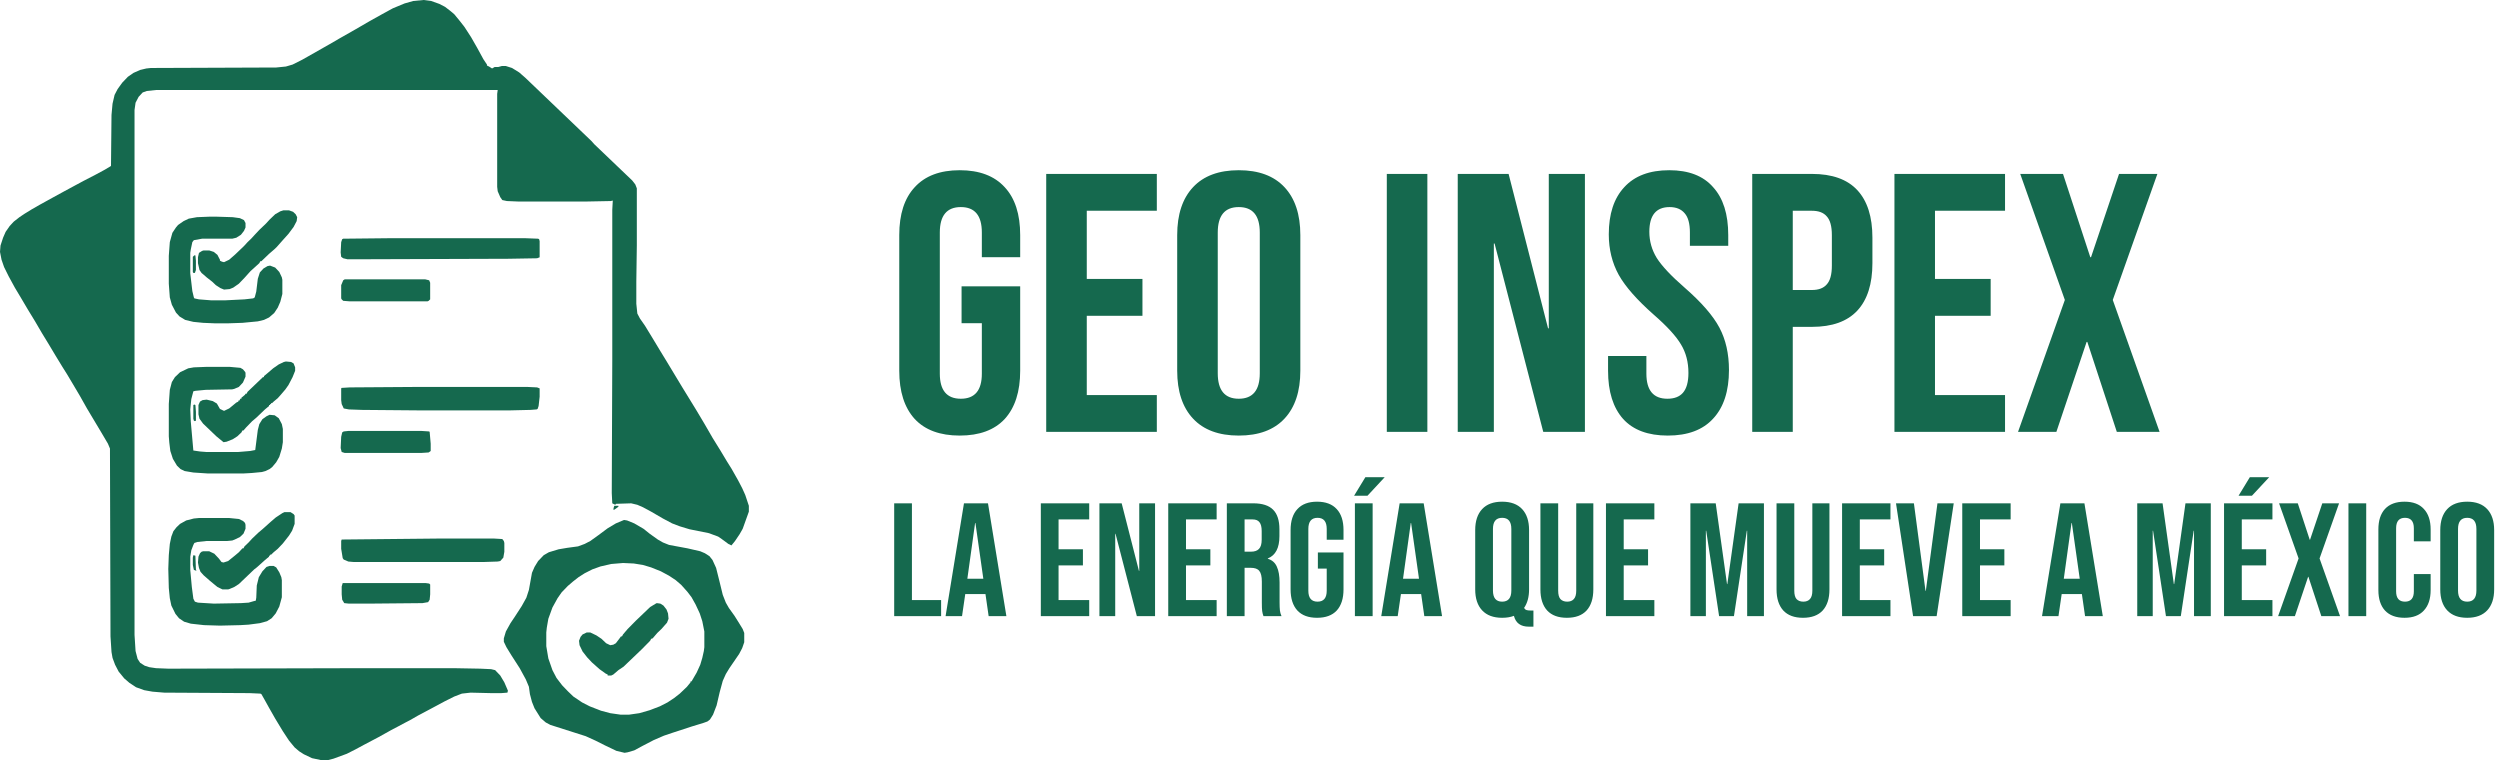 <svg width="148" height="45" viewBox="0 0 148 45" fill="none" xmlns="http://www.w3.org/2000/svg">
<g clip-path="url(#clip0_1012_1214)">
<path d="M25.073 0L25.527 0.058L26.012 0.232L26.345 0.405L26.648 0.637L26.89 0.84L27.223 1.245L27.495 1.593L27.889 2.201L28.253 2.838L28.616 3.504L28.828 3.822V3.88L28.949 3.938L29.131 4.054L29.282 3.967H29.433H29.494L29.706 3.909H29.948L30.312 4.025L30.735 4.286L31.099 4.604L35.005 8.34L35.187 8.543L37.428 10.685L37.609 10.917L37.7 11.149V14.537L37.67 16.68V17.983L37.73 18.562L37.882 18.851L38.185 19.286L38.609 19.981L39.063 20.734L39.487 21.429L40.395 22.934L40.698 23.427L41.213 24.266L41.697 25.077L42.182 25.917L42.666 26.699L43.03 27.307L43.302 27.741L43.696 28.436L43.938 28.9L44.12 29.305L44.332 29.942V30.29L43.968 31.303L43.787 31.622L43.514 32.027L43.302 32.288L43.12 32.201L42.727 31.911L42.515 31.766L41.97 31.564L40.819 31.332L40.244 31.158L39.79 30.985L39.245 30.695L38.548 30.29L38.064 30.029L37.73 29.884L37.367 29.797L36.459 29.826L36.428 29.884L36.247 29.797L36.216 29.189L36.247 21.284V12.423L36.277 11.873L36.156 11.902L34.672 11.931H30.705L30.009 11.902L29.736 11.844L29.615 11.67L29.464 11.322L29.433 11.062V5.56L29.464 5.328H9.236L8.691 5.386L8.448 5.473L8.206 5.734L8.025 6.081L7.964 6.515V37.587L8.025 38.542L8.146 39.006L8.297 39.237L8.57 39.411L8.842 39.498L9.236 39.556L9.963 39.585L21.469 39.556H26.86L28.434 39.585L29.07 39.614L29.312 39.672L29.615 39.99L29.857 40.396L30.069 40.888L30.039 41.004L29.676 41.033H29.07L27.859 41.004L27.344 41.062L26.89 41.236L26.314 41.525L25.557 41.931L24.74 42.365L24.286 42.626L23.953 42.799L23.135 43.234L22.408 43.639L21.53 44.102L21.046 44.363L20.531 44.624L19.743 44.913L19.41 45H19.017L18.472 44.884L17.987 44.653L17.715 44.479L17.442 44.247L17.109 43.842L16.746 43.291L16.291 42.539L15.928 41.901L15.655 41.409L15.474 41.091L15.413 41.062L14.777 41.033L9.72 41.004L9.024 40.946L8.539 40.859L8.055 40.685L7.661 40.425L7.358 40.164L7.025 39.759L6.813 39.353L6.662 38.948L6.601 38.6L6.541 37.674L6.51 26.554L6.389 26.265L5.996 25.599L5.148 24.18L4.724 23.427L4.33 22.761L3.967 22.152L3.694 21.718L3.27 21.023L2.907 20.415L2.483 19.72L2.059 18.996L1.635 18.301L1.242 17.635L0.878 17.027L0.515 16.361L0.242 15.811L0.091 15.376L0 14.913L0.03 14.537L0.182 14.073L0.333 13.726L0.575 13.378L0.818 13.118L1.151 12.857L1.454 12.654L1.877 12.394L2.332 12.133L3.119 11.699L3.755 11.351L4.451 10.975L4.936 10.714L5.663 10.338L6.147 10.077L6.541 9.846L6.571 9.817L6.601 6.805L6.662 6.139L6.783 5.618L6.965 5.27L7.237 4.894L7.57 4.546L7.903 4.315L8.297 4.141L8.66 4.054L8.933 4.025L16.352 3.996L16.927 3.938L17.321 3.822L17.896 3.533L19.683 2.519L20.076 2.288L21.046 1.737L21.893 1.245L22.62 0.84L23.256 0.492L23.953 0.203L24.467 0.058L25.073 0Z" fill="#15694E"/>
<path d="M36.943 30.782L37.125 30.811L37.549 30.985L38.094 31.303L38.457 31.593L38.942 31.94L39.245 32.114L39.608 32.259L40.698 32.461L41.455 32.635L41.728 32.751L42 32.925L42.182 33.156L42.394 33.62L42.575 34.344L42.787 35.212L42.969 35.676L43.151 35.994L43.484 36.458L43.756 36.892L43.968 37.239L44.059 37.471V38.021L43.938 38.369L43.756 38.716L43.181 39.556L42.969 39.904L42.787 40.309L42.606 40.975L42.424 41.757L42.212 42.307L42.03 42.596L41.879 42.712L41.637 42.799L40.971 43.002L39.82 43.378L39.305 43.552L38.7 43.813L38.033 44.16L37.549 44.421L37.155 44.537L36.974 44.566L36.489 44.45L35.823 44.131L35.247 43.842L34.672 43.581L32.583 42.915L32.31 42.77L32.007 42.51L31.644 41.931L31.493 41.554L31.371 41.091L31.311 40.656L31.129 40.222L30.766 39.556L30.281 38.803L29.979 38.311L29.827 37.992V37.79L29.948 37.384L30.221 36.892L30.493 36.486L30.887 35.878L31.16 35.386L31.311 34.923L31.493 33.909L31.644 33.562L31.856 33.214L32.189 32.867L32.492 32.693L33.067 32.519L33.582 32.432L34.218 32.346L34.611 32.201L34.945 32.027L35.429 31.68L35.974 31.274L36.459 30.985L36.943 30.782ZM36.883 33.33L36.186 33.388L35.55 33.533L35.066 33.707L34.611 33.938L34.248 34.17L33.915 34.431L33.612 34.691L33.249 35.068L33.007 35.415L32.704 35.965L32.462 36.631L32.371 37.153L32.34 37.442V38.253L32.462 38.977L32.704 39.672L32.946 40.135L33.279 40.569L33.612 40.917L33.945 41.236L34.46 41.583L34.914 41.815L35.581 42.075L36.126 42.22L36.731 42.307H37.246L37.852 42.22L38.457 42.046L39.063 41.815L39.517 41.583L39.911 41.322L40.244 41.062L40.668 40.656L40.88 40.396V40.338H40.94L41.243 39.817L41.455 39.353L41.576 38.948L41.667 38.542L41.697 38.311V37.384L41.576 36.776L41.425 36.313L41.182 35.791L40.94 35.357L40.698 35.039L40.335 34.633L40.002 34.344L39.608 34.083L39.123 33.822L38.548 33.591L38.064 33.446L37.519 33.359L36.883 33.33Z" fill="#15694E"/>
<path d="M12.233 21.718H13.596L14.232 21.776L14.383 21.863L14.505 22.008L14.535 22.066V22.297L14.383 22.645L14.141 22.905L13.869 23.021L13.748 23.05L12.173 23.079L11.567 23.137L11.446 23.166L11.325 23.629L11.264 24.238L11.295 24.961L11.446 26.67L11.84 26.728L12.203 26.757H14.111L14.807 26.699L15.11 26.641L15.262 25.454L15.352 25.106L15.534 24.817L15.777 24.643L15.958 24.556L16.261 24.585L16.503 24.759L16.685 25.106L16.745 25.396V26.178L16.685 26.554L16.534 27.046L16.352 27.365L16.11 27.654L15.958 27.77L15.716 27.886L15.504 27.944L14.898 28.002L14.383 28.031H12.324L11.446 27.973L10.931 27.886L10.689 27.77L10.477 27.567L10.235 27.162L10.084 26.699L10.023 26.206L9.993 25.83V23.919L10.053 23.079L10.174 22.616L10.356 22.326L10.659 22.037L11.143 21.805L11.476 21.747L12.233 21.718Z" fill="#15694E"/>
<path d="M11.78 30.666H13.566L14.142 30.724L14.384 30.84L14.505 30.956L14.535 31.071V31.303L14.414 31.593L14.202 31.795L13.899 31.94L13.748 31.998L13.445 32.027H12.234L11.689 32.085L11.507 32.143L11.447 32.259L11.325 32.577L11.265 32.954V33.764L11.356 34.749L11.447 35.444L11.537 35.618L11.719 35.676L12.658 35.734L14.263 35.705L14.717 35.676L15.02 35.589L15.141 35.56L15.171 35.386L15.201 34.662L15.322 34.17L15.534 33.822L15.777 33.562L15.958 33.504H16.201L16.352 33.591L16.534 33.88L16.655 34.17L16.685 34.344V35.357L16.534 35.907L16.322 36.313L16.079 36.602L15.807 36.776L15.383 36.892L14.717 36.979L14.232 37.008L13.021 37.037L12.082 37.008L11.295 36.921L10.901 36.805L10.599 36.602L10.387 36.342L10.144 35.849L10.053 35.415L9.993 34.807L9.963 33.678L9.993 32.867L10.053 32.201L10.144 31.766L10.265 31.448L10.447 31.216L10.659 31.014L11.023 30.811L11.477 30.695L11.78 30.666Z" fill="#15694E"/>
<path d="M12.385 12.828H12.839L13.778 12.857L14.202 12.915L14.444 13.031L14.535 13.205V13.465L14.444 13.668L14.262 13.9L13.99 14.073L13.748 14.131H11.961L11.476 14.218L11.386 14.334L11.295 14.768L11.264 14.971V16.187L11.386 17.23L11.476 17.606L11.507 17.664L11.779 17.722L12.506 17.78H13.324L14.474 17.722L14.989 17.664L15.08 17.606L15.171 17.259L15.262 16.506L15.383 16.129L15.595 15.898L15.837 15.753L15.988 15.724L16.291 15.84L16.534 16.1L16.685 16.419L16.715 16.564V17.404L16.594 17.867L16.443 18.214L16.231 18.533L15.928 18.794L15.625 18.938L15.262 19.025L14.353 19.112L13.505 19.141H12.718L12.022 19.112L11.446 19.054L10.962 18.938L10.629 18.735L10.417 18.504L10.174 18.041L10.053 17.606L9.993 16.795V15.145L10.053 14.334L10.205 13.784L10.417 13.465L10.538 13.32L10.871 13.089L11.174 12.944L11.658 12.857L12.385 12.828Z" fill="#15694E"/>
<path d="M24.891 22.905H31.19L31.795 22.934L31.947 22.992V23.485L31.886 24.035L31.826 24.209L31.765 24.238L31.402 24.266L30.19 24.295H24.8L21.439 24.266L20.652 24.238L20.349 24.18L20.228 23.919L20.198 23.687V22.992L20.228 22.963L20.712 22.934L24.891 22.905Z" fill="#15694E"/>
<path d="M23.044 14.102H31.099L31.856 14.131L31.916 14.16L31.947 14.276V15.232L31.795 15.29L30.1 15.319L21.863 15.347H20.561L20.319 15.29L20.198 15.203L20.167 14.942L20.198 14.334L20.258 14.16L20.319 14.131L23.044 14.102Z" fill="#15694E"/>
<path d="M25.951 31.882H29.252L29.736 31.911L29.827 32.027L29.857 32.143V32.664L29.797 33.012L29.615 33.214L29.464 33.243L28.585 33.272H20.955L20.622 33.243L20.349 33.127L20.288 33.041L20.198 32.49V32.027L20.228 31.94L25.951 31.882Z" fill="#15694E"/>
<path d="M16.927 21.4L17.23 21.429L17.381 21.515L17.472 21.747V21.95L17.321 22.326L17.079 22.79L16.897 23.05L16.624 23.369L16.443 23.572L16.201 23.774L16.11 23.861H16.049V23.919H15.989V23.977H15.928V24.035L15.686 24.238L15.171 24.73L14.929 24.933L14.565 25.309L14.414 25.483H14.353L14.293 25.599L14.05 25.83L13.778 26.004L13.415 26.149L13.233 26.178L12.809 25.83L12.022 25.077L11.81 24.788L11.749 24.527V23.977L11.84 23.774L11.991 23.687L12.234 23.658L12.597 23.745L12.839 23.89L13.021 24.209L13.263 24.324L13.566 24.18L13.99 23.832L14.111 23.774V23.716H14.172L14.232 23.6H14.293V23.543L14.505 23.369L14.535 23.311H14.596L14.656 23.195L15.565 22.326H15.625V22.268L15.867 22.066L16.17 21.805L16.503 21.573L16.806 21.429L16.927 21.4Z" fill="#15694E"/>
<path d="M16.776 12.452H17.109L17.351 12.539L17.503 12.683L17.593 12.857L17.563 13.089L17.381 13.436L17.079 13.842L16.715 14.247L16.382 14.624L16.231 14.768L15.928 15.029L15.474 15.463H15.413L15.352 15.579L14.838 16.043L14.474 16.448L14.141 16.795L13.808 17.027L13.596 17.114L13.263 17.143L13.051 17.056L12.779 16.882L12.567 16.68L12.233 16.419L11.931 16.158L11.81 15.985L11.719 15.579V15.232L11.779 14.971L11.961 14.855L12.052 14.826H12.385L12.658 14.913L12.87 15.087L13.021 15.376V15.434L13.142 15.492L13.263 15.521L13.566 15.376L13.929 15.058L14.444 14.566L14.656 14.334L14.868 14.131L15.08 13.9L15.352 13.61L15.746 13.234L15.958 13.002L16.291 12.683L16.594 12.51L16.776 12.452Z" fill="#15694E"/>
<path d="M16.836 30.319H17.2L17.381 30.434L17.442 30.521V31.014L17.291 31.419L17.109 31.709L16.745 32.172L16.443 32.49L16.2 32.693L16.049 32.838H15.988V32.896H15.928V32.954L15.686 33.156L15.201 33.591L15.05 33.707L14.141 34.575L13.869 34.749L13.596 34.865L13.505 34.894H13.172L12.87 34.749L12.415 34.373L12.052 34.054L11.87 33.851L11.779 33.62L11.719 33.301L11.749 32.954L11.84 32.751L11.931 32.664L12.022 32.635H12.385L12.688 32.78L12.96 33.069L13.112 33.272L13.233 33.301L13.505 33.214L13.899 32.896L14.141 32.693L14.353 32.461H14.414L14.474 32.346L14.717 32.114L14.929 31.882L15.292 31.535L15.534 31.332L16.019 30.898L16.322 30.637L16.715 30.377L16.836 30.319Z" fill="#15694E"/>
<path d="M38.881 35.705L39.093 35.734L39.275 35.849L39.457 36.081L39.547 36.313L39.578 36.631L39.487 36.863L39.154 37.239L38.911 37.471L38.639 37.789L38.548 37.819L38.488 37.934L38.003 38.427L36.913 39.469L36.61 39.672L36.307 39.932L36.186 39.99H35.974V39.932L35.853 39.874L35.49 39.614L35.035 39.209L34.763 38.919L34.49 38.571L34.309 38.195L34.278 37.934L34.369 37.703L34.49 37.558L34.733 37.442H34.945L35.308 37.616L35.611 37.819L35.883 38.079L36.126 38.195L36.307 38.166L36.459 38.079L36.701 37.761L36.762 37.674H36.822L36.883 37.558L37.155 37.239L37.64 36.747L38.488 35.936L38.821 35.734L38.881 35.705Z" fill="#15694E"/>
<path d="M20.622 25.512H24.952L25.406 25.541L25.436 25.57L25.497 26.265V26.699L25.376 26.786L24.922 26.815H20.41L20.228 26.757L20.167 26.525L20.198 25.859L20.258 25.599L20.349 25.541L20.622 25.512Z" fill="#15694E"/>
<path d="M20.41 16.535H25.164L25.406 16.593L25.466 16.738V17.722L25.376 17.809L25.315 17.838H20.682L20.319 17.809L20.228 17.722L20.198 17.664V16.882L20.319 16.593L20.41 16.535Z" fill="#15694E"/>
<path d="M20.288 34.517H25.194L25.406 34.546L25.467 34.604V35.183L25.436 35.502L25.345 35.647L25.012 35.705L21.893 35.734H20.652L20.379 35.705L20.258 35.502L20.228 35.183V34.72L20.288 34.517Z" fill="#15694E"/>
<path d="M11.507 15.116H11.567L11.598 15.434V15.985L11.537 16.158H11.446L11.416 16.1V15.203L11.507 15.116Z" fill="#15694E"/>
<path d="M11.507 23.948L11.568 23.977L11.598 24.382V24.903L11.537 24.932L11.477 24.903L11.446 24.788V23.977L11.507 23.948Z" fill="#15694E"/>
<path d="M11.446 32.867L11.567 32.896L11.598 33.706L11.628 33.793L11.476 33.736L11.416 33.446V33.012L11.446 32.867Z" fill="#15694E"/>
<path d="M36.368 29.942H36.61V30L36.368 30.174H36.307L36.337 30.029L36.368 29.942Z" fill="#15694E"/>
<path d="M56.816 25.786C55.652 25.786 54.764 25.459 54.153 24.805C53.542 24.136 53.236 23.183 53.236 21.946V13.917C53.236 12.681 53.542 11.736 54.153 11.081C54.764 10.412 55.652 10.077 56.816 10.077C57.98 10.077 58.867 10.412 59.478 11.081C60.089 11.736 60.395 12.681 60.395 13.917V15.226H58.125V13.764C58.125 12.761 57.711 12.259 56.881 12.259C56.052 12.259 55.637 12.761 55.637 13.764V22.121C55.637 23.11 56.052 23.605 56.881 23.605C57.711 23.605 58.125 23.11 58.125 22.121V19.132H56.925V16.95H60.395V21.946C60.395 23.183 60.089 24.136 59.478 24.805C58.867 25.459 57.98 25.786 56.816 25.786ZM61.936 10.296H68.484V12.477H64.337V16.514H67.633V18.695H64.337V23.386H68.484V25.568H61.936V10.296ZM73.335 25.786C72.156 25.786 71.254 25.452 70.629 24.783C70.003 24.114 69.69 23.168 69.69 21.946V13.917C69.69 12.695 70.003 11.75 70.629 11.081C71.254 10.412 72.156 10.077 73.335 10.077C74.514 10.077 75.416 10.412 76.041 11.081C76.667 11.75 76.98 12.695 76.98 13.917V21.946C76.98 23.168 76.667 24.114 76.041 24.783C75.416 25.452 74.514 25.786 73.335 25.786ZM73.335 23.605C74.164 23.605 74.579 23.103 74.579 22.099V13.764C74.579 12.761 74.164 12.259 73.335 12.259C72.506 12.259 72.091 12.761 72.091 13.764V22.099C72.091 23.103 72.506 23.605 73.335 23.605ZM82.099 10.296H84.5V25.568H82.099V10.296ZM86.298 10.296H89.309L91.645 19.437H91.688V10.296H93.827V25.568H91.361L88.48 14.419H88.436V25.568H86.298V10.296ZM98.732 25.786C97.568 25.786 96.688 25.459 96.092 24.805C95.495 24.136 95.197 23.183 95.197 21.946V21.074H97.466V22.121C97.466 23.11 97.881 23.605 98.71 23.605C99.118 23.605 99.423 23.488 99.627 23.256C99.845 23.008 99.955 22.615 99.955 22.077C99.955 21.437 99.809 20.877 99.518 20.397C99.227 19.903 98.689 19.314 97.903 18.63C96.913 17.757 96.222 16.972 95.83 16.274C95.437 15.561 95.24 14.761 95.24 13.874C95.24 12.666 95.546 11.736 96.157 11.081C96.768 10.412 97.656 10.077 98.82 10.077C99.969 10.077 100.835 10.412 101.417 11.081C102.014 11.736 102.312 12.681 102.312 13.917V14.55H100.042V13.764C100.042 13.241 99.94 12.863 99.736 12.63C99.532 12.383 99.234 12.259 98.841 12.259C98.041 12.259 97.641 12.746 97.641 13.721C97.641 14.274 97.786 14.79 98.078 15.27C98.383 15.75 98.929 16.332 99.715 17.015C100.718 17.888 101.409 18.681 101.788 19.394C102.166 20.106 102.355 20.943 102.355 21.903C102.355 23.154 102.042 24.114 101.417 24.783C100.806 25.452 99.911 25.786 98.732 25.786ZM103.732 10.296H107.267C108.461 10.296 109.356 10.615 109.952 11.255C110.548 11.896 110.847 12.834 110.847 14.07V15.575C110.847 16.812 110.548 17.75 109.952 18.39C109.356 19.03 108.461 19.35 107.267 19.35H106.132V25.568H103.732V10.296ZM107.267 17.168C107.66 17.168 107.951 17.059 108.14 16.841C108.344 16.623 108.446 16.252 108.446 15.728V13.917C108.446 13.394 108.344 13.023 108.14 12.805C107.951 12.586 107.66 12.477 107.267 12.477H106.132V17.168H107.267ZM112.151 10.296H118.698V12.477H114.551V16.514H117.847V18.695H114.551V23.386H118.698V25.568H112.151V10.296ZM122.239 17.757L119.598 10.296H122.13L123.745 15.226H123.789L125.447 10.296H127.717L125.076 17.757L127.848 25.568H125.316L123.57 20.244H123.527L121.737 25.568H119.467L122.239 17.757Z" fill="#15694E"/>
<path d="M52.936 29.796H53.986V35.523H55.714V36.477H52.936V29.796ZM57.067 29.796H58.489L59.578 36.477H58.528L58.337 35.151V35.17H57.143L56.952 36.477H55.978L57.067 29.796ZM58.213 34.263L57.745 30.96H57.726L57.267 34.263H58.213ZM61.617 29.796H64.481V30.75H62.667V32.516H64.109V33.471H62.667V35.523H64.481V36.477H61.617V29.796ZM65.086 29.796H66.403L67.425 33.795H67.444V29.796H68.379V36.477H67.301L66.04 31.6H66.021V36.477H65.086V29.796ZM69.16 29.796H72.025V30.75H70.211V32.516H71.653V33.471H70.211V35.523H72.025V36.477H69.16V29.796ZM72.629 29.796H74.186C74.726 29.796 75.121 29.923 75.37 30.177C75.618 30.425 75.742 30.811 75.742 31.332V31.743C75.742 32.436 75.513 32.876 75.054 33.06V33.079C75.309 33.156 75.487 33.311 75.589 33.547C75.698 33.782 75.751 34.097 75.751 34.492V35.666C75.751 35.857 75.758 36.013 75.77 36.134C75.784 36.248 75.815 36.363 75.866 36.477H74.797C74.758 36.369 74.733 36.267 74.72 36.172C74.707 36.076 74.701 35.905 74.701 35.656V34.435C74.701 34.129 74.65 33.916 74.548 33.795C74.453 33.674 74.284 33.614 74.042 33.614H73.679V36.477H72.629V29.796ZM74.061 32.659C74.271 32.659 74.428 32.605 74.529 32.497C74.638 32.389 74.692 32.207 74.692 31.953V31.437C74.692 31.195 74.647 31.02 74.558 30.912C74.475 30.804 74.342 30.75 74.157 30.75H73.679V32.659H74.061ZM77.97 36.573C77.461 36.573 77.073 36.43 76.805 36.143C76.538 35.85 76.403 35.434 76.403 34.893V31.38C76.403 30.839 76.538 30.425 76.805 30.139C77.073 29.846 77.461 29.7 77.97 29.7C78.479 29.7 78.868 29.846 79.135 30.139C79.402 30.425 79.536 30.839 79.536 31.38V31.953H78.542V31.313C78.542 30.874 78.362 30.655 77.999 30.655C77.636 30.655 77.454 30.874 77.454 31.313V34.969C77.454 35.402 77.636 35.618 77.999 35.618C78.362 35.618 78.542 35.402 78.542 34.969V33.661H78.018V32.707H79.536V34.893C79.536 35.434 79.402 35.85 79.135 36.143C78.868 36.43 78.479 36.573 77.97 36.573ZM80.21 29.796H81.26V36.477H80.21V29.796ZM80.831 28.249H81.976L80.955 29.347H80.162L80.831 28.249ZM82.859 29.796H84.282L85.37 36.477H84.32L84.129 35.151V35.17H82.935L82.744 36.477H81.77L82.859 29.796ZM84.005 34.263L83.537 30.96H83.518L83.059 34.263H84.005ZM90.502 37.098C90.025 37.098 89.732 36.885 89.624 36.458C89.427 36.535 89.194 36.573 88.927 36.573C88.411 36.573 88.016 36.426 87.743 36.134C87.469 35.841 87.332 35.427 87.332 34.893V31.38C87.332 30.846 87.469 30.432 87.743 30.139C88.016 29.846 88.411 29.7 88.927 29.7C89.442 29.7 89.837 29.846 90.111 30.139C90.384 30.432 90.521 30.846 90.521 31.38V34.893C90.521 35.338 90.422 35.704 90.225 35.99C90.264 36.054 90.311 36.096 90.369 36.115C90.426 36.134 90.508 36.143 90.617 36.143H90.779V37.098H90.502ZM88.927 35.618C89.29 35.618 89.471 35.399 89.471 34.96V31.313C89.471 30.874 89.29 30.655 88.927 30.655C88.564 30.655 88.383 30.874 88.383 31.313V34.96C88.383 35.399 88.564 35.618 88.927 35.618ZM92.759 36.573C92.25 36.573 91.862 36.43 91.594 36.143C91.327 35.85 91.193 35.434 91.193 34.893V29.796H92.244V34.969C92.244 35.198 92.289 35.364 92.377 35.465C92.473 35.567 92.606 35.618 92.778 35.618C92.95 35.618 93.081 35.567 93.17 35.465C93.265 35.364 93.313 35.198 93.313 34.969V29.796H94.325V34.893C94.325 35.434 94.191 35.85 93.924 36.143C93.657 36.43 93.269 36.573 92.759 36.573ZM95.073 29.796H97.938V30.75H96.124V32.516H97.565V33.471H96.124V35.523H97.938V36.477H95.073V29.796ZM100.071 29.796H101.57L102.239 34.578H102.258L102.926 29.796H104.425V36.477H103.432V31.418H103.413L102.649 36.477H101.771L101.007 31.418H100.988V36.477H100.071V29.796ZM106.737 36.573C106.228 36.573 105.84 36.43 105.572 36.143C105.305 35.85 105.171 35.434 105.171 34.893V29.796H106.222V34.969C106.222 35.198 106.266 35.364 106.355 35.465C106.451 35.567 106.585 35.618 106.756 35.618C106.928 35.618 107.059 35.567 107.148 35.465C107.243 35.364 107.291 35.198 107.291 34.969V29.796H108.303V34.893C108.303 35.434 108.17 35.85 107.902 36.143C107.635 36.43 107.246 36.573 106.737 36.573ZM109.051 29.796H111.915V30.75H110.101V32.516H111.543V33.471H110.101V35.523H111.915V36.477H109.051V29.796ZM112.243 29.796H113.303L113.99 34.979H114.009L114.697 29.796H115.661L114.649 36.477H113.255L112.243 29.796ZM116.166 29.796H119.03V30.75H117.216V32.516H118.658V33.471H117.216V35.523H119.03V36.477H116.166V29.796ZM121.975 29.796H123.398L124.486 36.477H123.436L123.245 35.151V35.17H122.052L121.861 36.477H120.887L121.975 29.796ZM123.121 34.263L122.653 30.96H122.634L122.176 34.263H123.121ZM126.525 29.796H128.024L128.692 34.578H128.712L129.38 29.796H130.879V36.477H129.886V31.418H129.867L129.103 36.477H128.225L127.461 31.418H127.442V36.477H126.525V29.796ZM131.663 29.796H134.528V30.75H132.714V32.516H134.156V33.471H132.714V35.523H134.528V36.477H131.663V29.796ZM133.191 28.249H134.337L133.315 29.347H132.523L133.191 28.249ZM136.077 33.06L134.921 29.796H136.029L136.736 31.953H136.755L137.48 29.796H138.473L137.318 33.06L138.531 36.477H137.423L136.659 34.148H136.64L135.857 36.477H134.864L136.077 33.06ZM139.029 29.796H140.08V36.477H139.029V29.796ZM142.347 36.573C141.843 36.573 141.459 36.43 141.191 36.143C140.93 35.857 140.8 35.453 140.8 34.931V31.342C140.8 30.82 140.93 30.416 141.191 30.13C141.459 29.843 141.843 29.7 142.347 29.7C142.849 29.7 143.231 29.843 143.492 30.13C143.76 30.416 143.894 30.82 143.894 31.342V32.048H142.9V31.275C142.9 30.861 142.725 30.655 142.375 30.655C142.025 30.655 141.85 30.861 141.85 31.275V35.007C141.85 35.415 142.025 35.618 142.375 35.618C142.725 35.618 142.9 35.415 142.9 35.007V33.986H143.894V34.931C143.894 35.453 143.76 35.857 143.492 36.143C143.231 36.43 142.849 36.573 142.347 36.573ZM146.059 36.573C145.543 36.573 145.148 36.426 144.875 36.134C144.601 35.841 144.464 35.427 144.464 34.893V31.38C144.464 30.846 144.601 30.432 144.875 30.139C145.148 29.846 145.543 29.7 146.059 29.7C146.575 29.7 146.969 29.846 147.243 30.139C147.516 30.432 147.654 30.846 147.654 31.38V34.893C147.654 35.427 147.516 35.841 147.243 36.134C146.969 36.426 146.575 36.573 146.059 36.573ZM146.059 35.618C146.422 35.618 146.603 35.399 146.603 34.96V31.313C146.603 30.874 146.422 30.655 146.059 30.655C145.696 30.655 145.515 30.874 145.515 31.313V34.96C145.515 35.399 145.696 35.618 146.059 35.618Z" fill="#15694E"/>
</g>
<defs>
<clipPath id="clip0_1012_1214">
<rect width="148" height="45" fill="white"/>
</clipPath>
</defs>
</svg>

